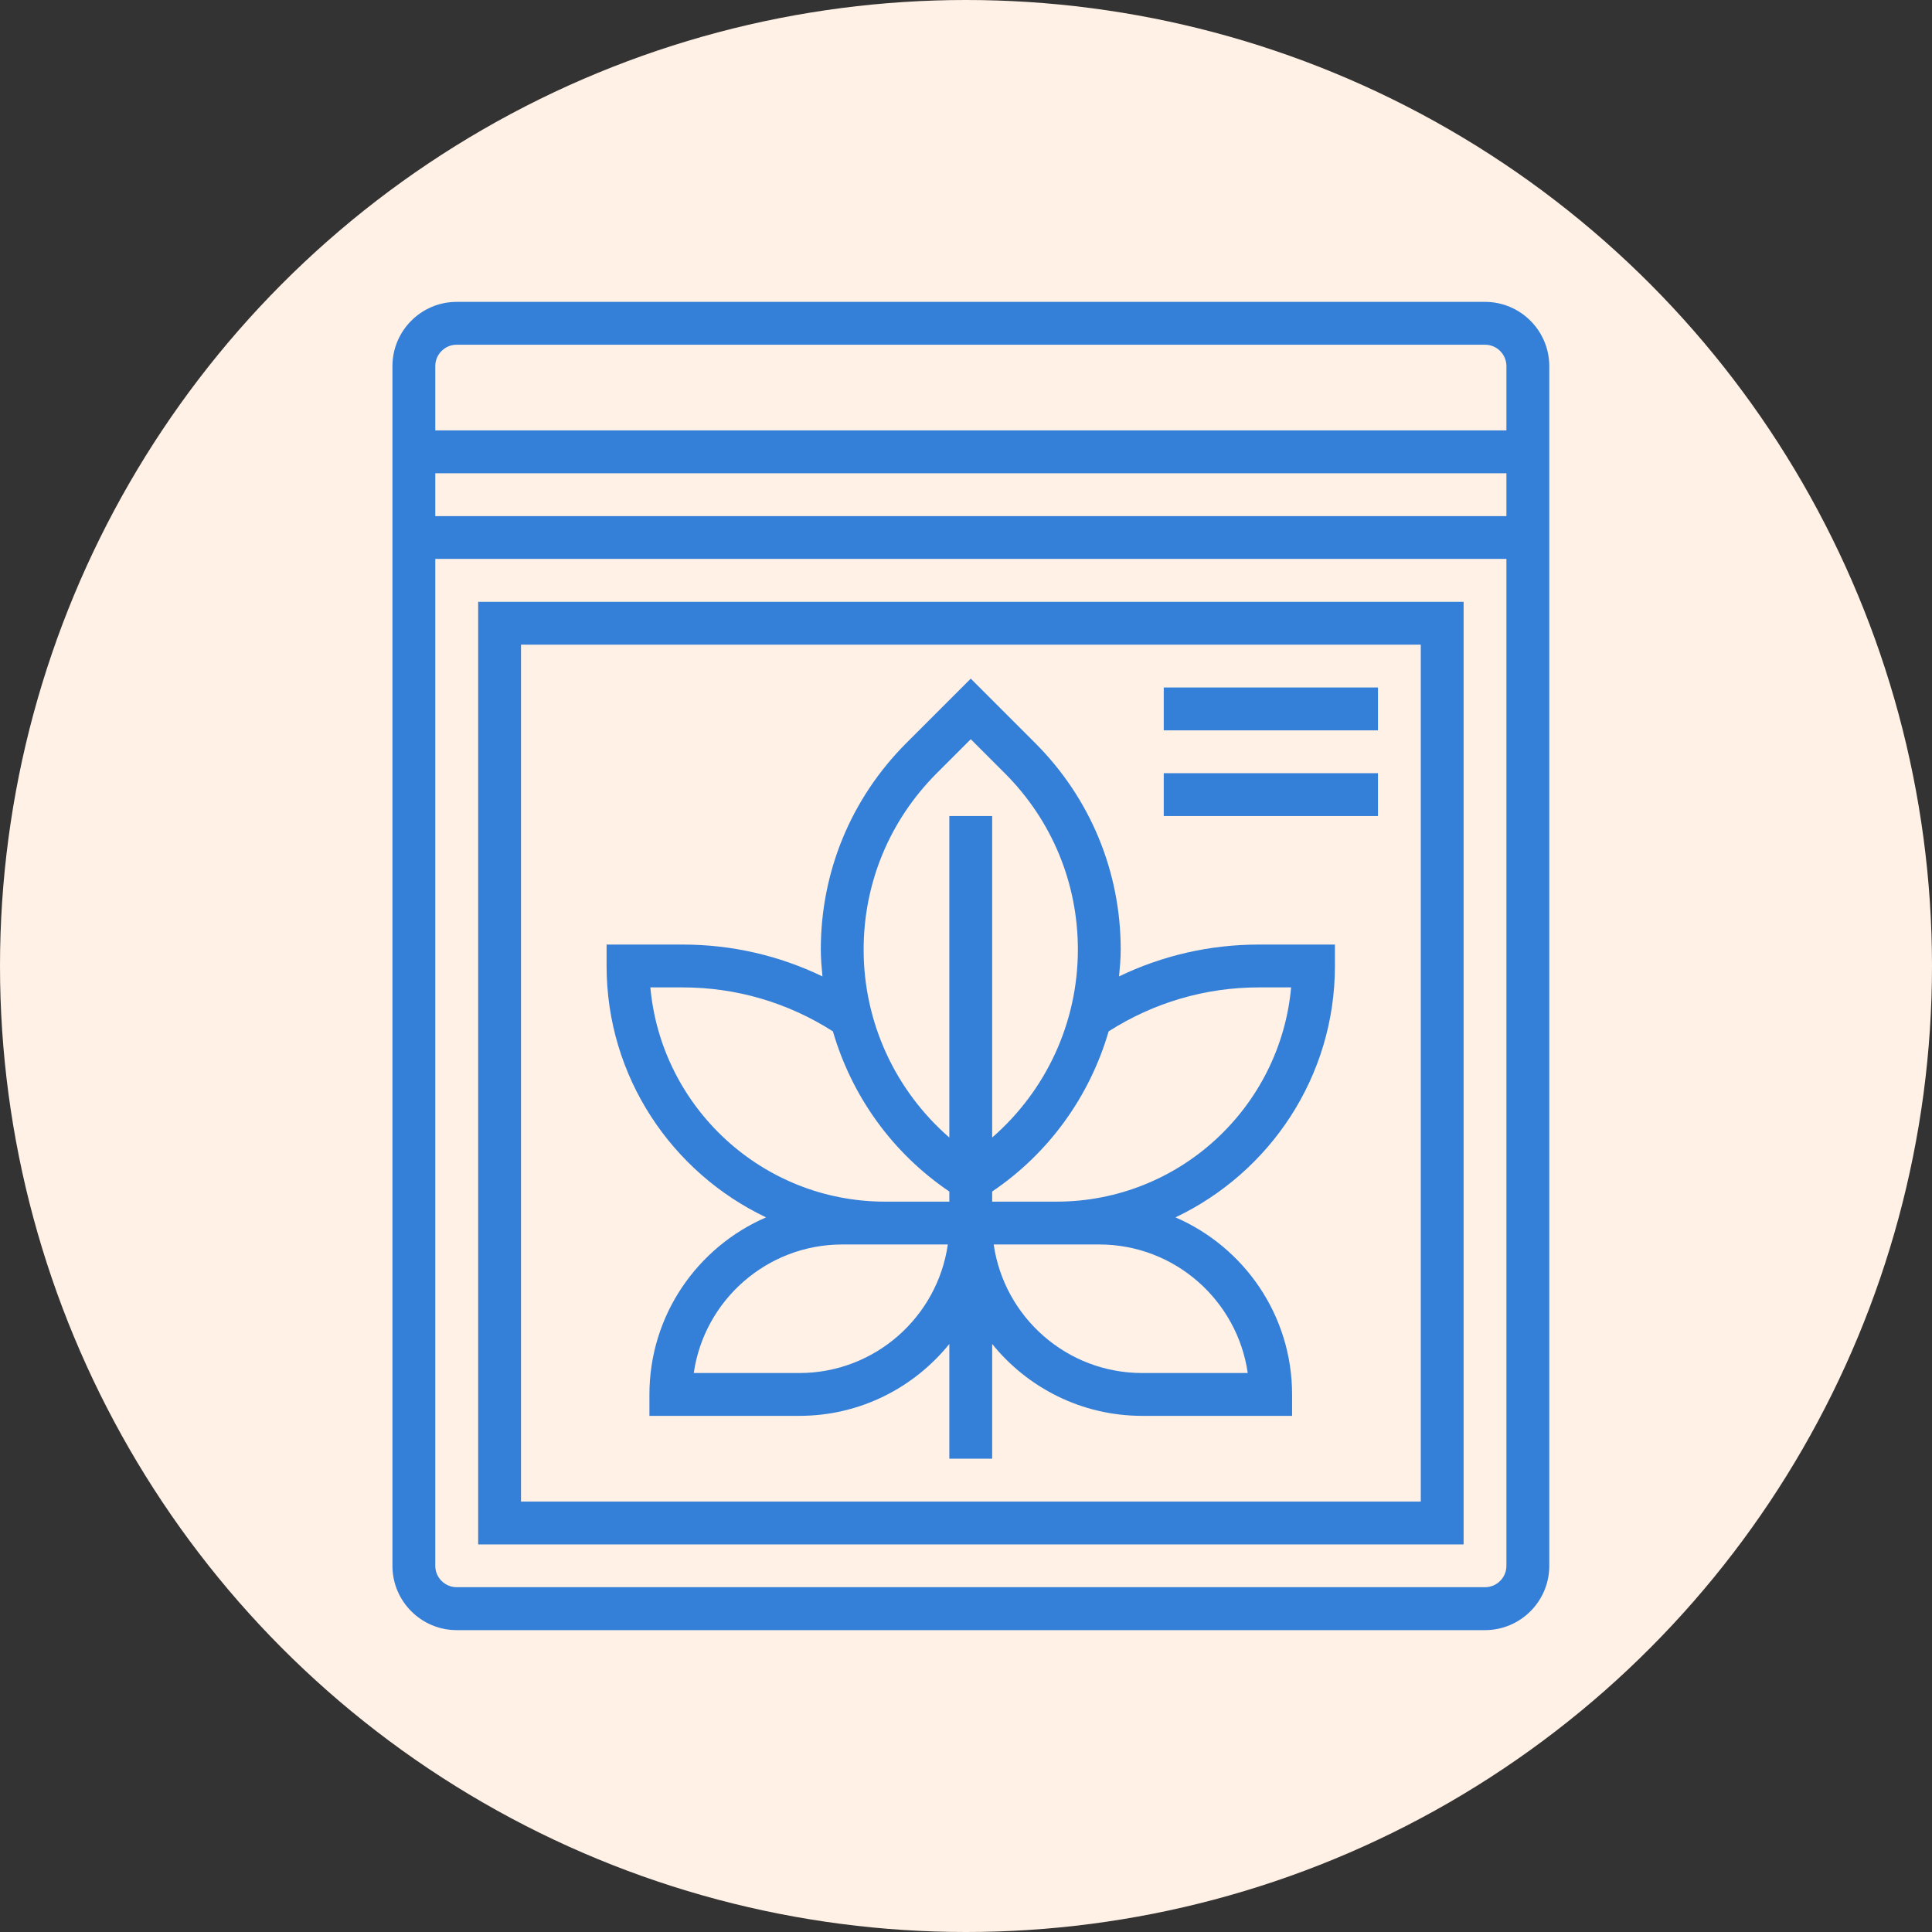 <svg xmlns="http://www.w3.org/2000/svg" fill="none" viewBox="0 0 64 64" height="64" width="64">
<rect x="0" y="0" width="64" height="64" fill="#333333" stroke="none"/>
<circle fill="#FFF1E5" r="32" cy="32" cx="32"></circle>
<path fill="#347FD8" d="M49.193 10H15.129C13.955 10 13 10.955 13 12.129V51.871C13 53.045 13.955 54 15.129 54H49.193C50.366 54 51.322 53.045 51.322 51.871V12.129C51.322 10.955 50.366 10 49.193 10ZM15.129 11.419H49.193C49.584 11.419 49.902 11.738 49.902 12.129V14.258L14.419 14.258V12.129C14.419 11.738 14.737 11.419 15.129 11.419ZM49.902 15.677V17.097L14.419 17.097V15.677L49.902 15.677ZM49.193 52.578H15.129C14.738 52.578 14.419 52.26 14.419 51.868V18.514H49.902V51.868C49.902 52.26 49.584 52.578 49.193 52.578Z"></path>
<path fill="#347FD8" d="M15.84 51.161H48.484L48.484 19.936H15.84L15.84 51.161ZM17.259 21.355H47.065V49.742H17.259V21.355Z"></path>
<path fill="#347FD8" d="M37.07 32.345C37.098 32.051 37.125 31.756 37.125 31.457C37.125 28.871 36.118 26.441 34.29 24.612L32.158 22.48L30.025 24.613C28.197 26.441 27.19 28.872 27.19 31.456C27.19 31.756 27.218 32.05 27.245 32.345C25.808 31.652 24.235 31.29 22.62 31.29H20.094V31.999C20.094 35.675 22.26 38.845 25.377 40.327C23.106 41.308 21.513 43.567 21.513 46.193V46.902H26.48C28.486 46.902 30.276 45.971 31.448 44.521V48.321H32.867V44.521C34.039 45.971 35.829 46.902 37.835 46.902H42.802V46.193C42.802 43.567 41.209 41.308 38.939 40.327C42.056 38.846 44.221 35.675 44.221 31.999V31.29H41.695C40.08 31.29 38.506 31.652 37.069 32.345L37.07 32.345ZM31.029 25.616L32.158 24.487L33.287 25.616C34.846 27.177 35.706 29.251 35.706 31.457C35.706 33.868 34.658 36.124 32.867 37.682V27.032H31.448V37.682C29.657 36.125 28.609 33.869 28.609 31.457C28.609 29.251 29.469 27.177 31.029 25.616H31.029ZM21.545 32.709H22.62C24.392 32.709 26.104 33.215 27.591 34.165C28.214 36.304 29.553 38.189 31.448 39.471L31.448 39.806H29.319C25.253 39.806 21.904 36.683 21.544 32.709L21.545 32.709ZM26.48 45.483H22.982C23.327 43.079 25.401 41.225 27.9 41.225H31.398C31.052 43.629 28.979 45.483 26.48 45.483H26.48ZM36.416 41.225C38.914 41.225 40.987 43.079 41.333 45.483H37.835C35.336 45.483 33.263 43.63 32.918 41.225H36.416ZM34.996 39.806H32.867V39.471C34.762 38.189 36.102 36.304 36.725 34.165C38.213 33.215 39.925 32.709 41.695 32.709H42.77C42.41 36.683 39.062 39.806 34.996 39.806L34.996 39.806Z"></path>
<path fill="#347FD8" d="M38.551 22.774H45.647V24.194H38.551V22.774Z"></path>
<path fill="#347FD8" d="M38.551 25.613H45.647V27.032H38.551V25.613Z"></path>
</svg>
